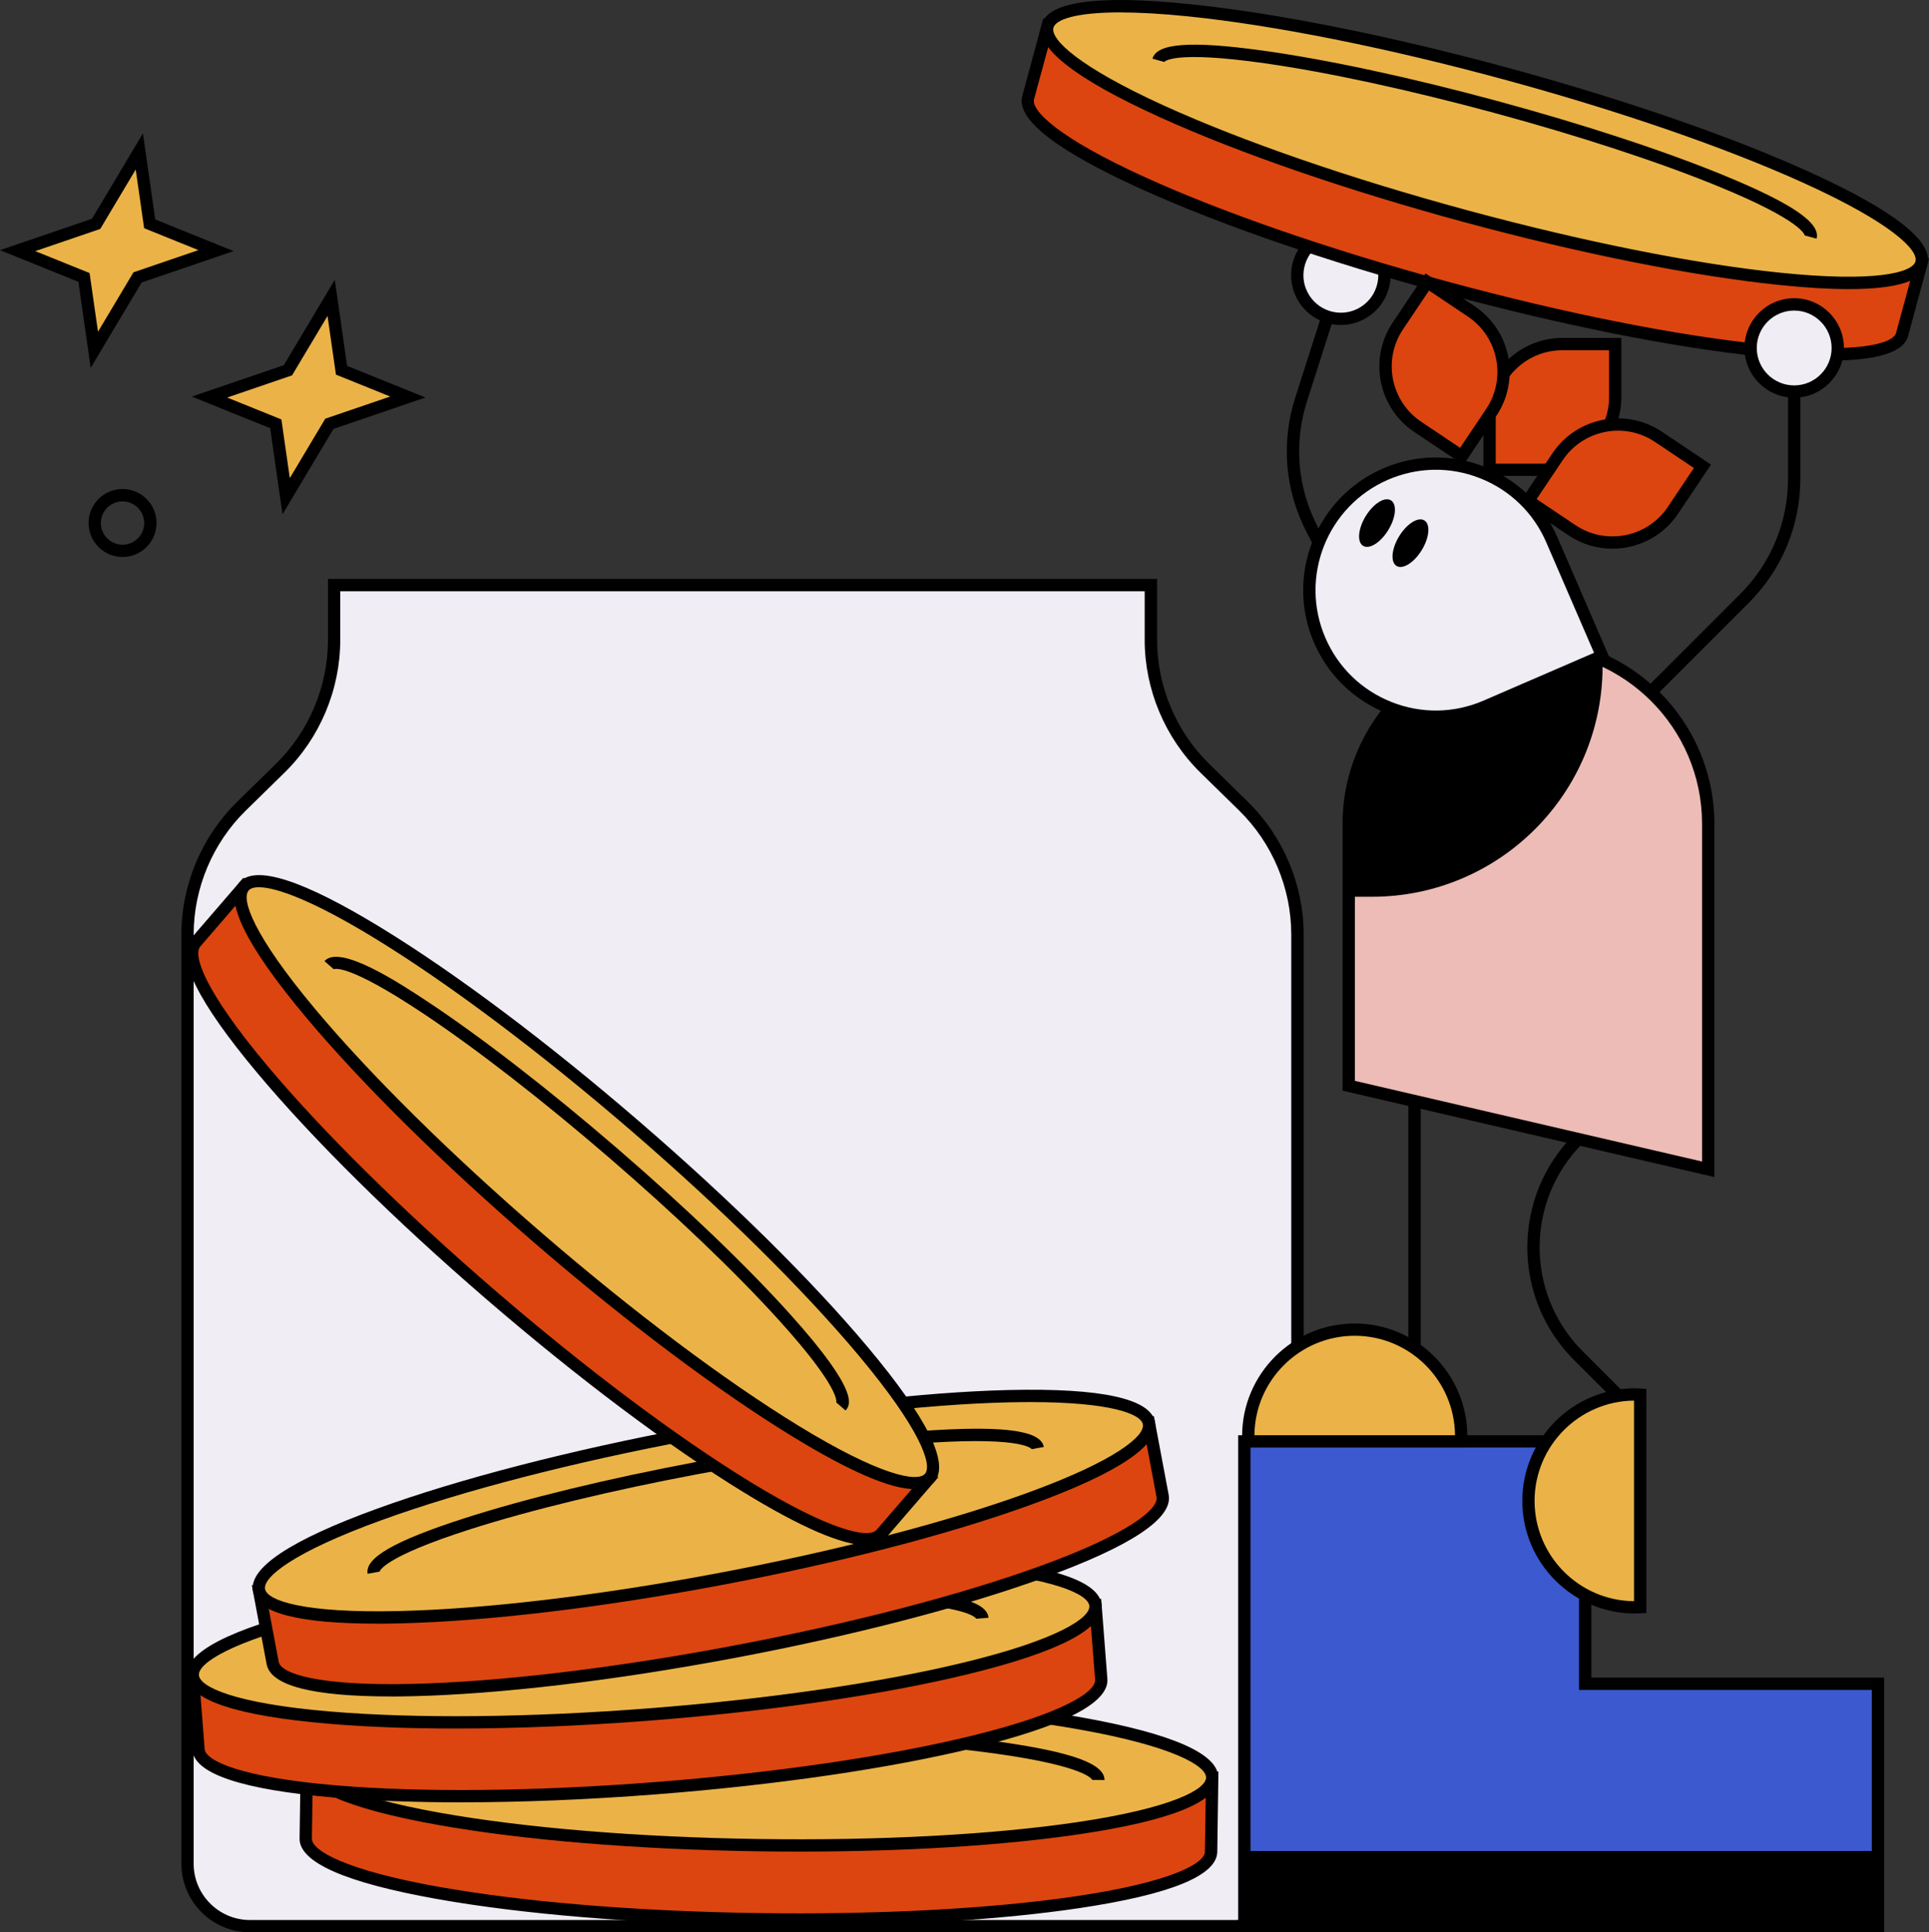 <?xml version="1.0" encoding="UTF-8"?><svg xmlns="http://www.w3.org/2000/svg" id="Calque_2" viewBox="0 0 470.05 470.88"><rect x="0" y="0" width="470.05" height="470.88" fill="#333333" stroke="none"/><defs><style>.cls-1{fill:#3c59cf;}.cls-2{fill:#EBB347;}.cls-3{fill:#dc4510;}.cls-4{fill:#F0EDF5;}.cls-5{fill:#EDBCB6;}</style></defs><g id="Calque_1-2"><g><g><path class="cls-4" d="M280.44,155.94v-13.36H81.41v13.36c0,11.76-4.73,23.03-13.14,31.27l-9.44,9.25c-8.4,8.23-13.14,19.5-13.14,31.27v226.42c0,8.41,6.82,15.22,15.22,15.22h240.02c8.41,0,15.22-6.82,15.22-15.22V227.73c0-11.76-4.73-23.03-13.14-31.27l-9.44-9.25c-8.4-8.23-13.14-19.5-13.14-31.27Z"/><path d="M300.94,470.88H60.92c-9.22,0-16.72-7.5-16.72-16.72V227.73c0-12.09,4.95-23.88,13.59-32.34l9.44-9.25c8.06-7.9,12.69-18.91,12.69-30.2v-14.86h202.03v14.86c0,11.29,4.62,22.29,12.69,30.2l9.44,9.25c8.63,8.46,13.59,20.25,13.59,32.34v226.42c0,9.22-7.5,16.72-16.72,16.72ZM82.91,144.09v11.86c0,12.09-4.95,23.88-13.59,32.34l-9.44,9.25c-8.06,7.9-12.69,18.91-12.69,30.2v226.42c0,7.57,6.16,13.72,13.72,13.72h240.02c7.57,0,13.72-6.16,13.72-13.72V227.73c0-11.29-4.62-22.29-12.69-30.2l-9.44-9.25c-8.63-8.46-13.59-20.25-13.59-32.34v-11.86H82.91Z"/></g><g><g><path class="cls-3" d="M74.5,448.03c-.15,9.97,49.12,18.76,110.04,19.65,60.92,.89,110.42-6.47,110.57-16.44l.26-18.05-220.61-3.21-.26,18.05Z"/><path d="M194.52,469.26c-3.3,0-6.64-.02-10-.07-29.54-.43-57.3-2.72-78.16-6.45-22.22-3.97-33.44-8.92-33.36-14.73l.29-19.55,1.5,.02,222.11,3.24-.28,19.54c-.08,5.81-11.45,10.43-33.77,13.75-18.58,2.76-42.54,4.24-68.32,4.24Zm-118.28-37.75l-.24,16.55c-.04,2.86,8.02,7.65,30.89,11.73,20.71,3.7,48.29,5.97,77.68,6.4,29.39,.43,57.03-1.04,77.83-4.13,22.97-3.42,31.17-7.97,31.21-10.83l.24-16.55-217.62-3.17Z"/></g><g><ellipse class="cls-2" cx="185.07" cy="431.59" rx="18.05" ry="110.32" transform="translate(-249.17 610.36) rotate(-89.17)"/><path d="M194.79,451.21c-3.31,0-6.64-.02-10-.07-29.54-.43-57.3-2.72-78.17-6.45-22.22-3.97-33.44-8.92-33.36-14.73,.08-5.81,11.45-10.43,33.77-13.75,20.96-3.12,48.78-4.59,78.32-4.17,29.54,.43,57.3,2.72,78.16,6.45,22.22,3.97,33.44,8.92,33.36,14.73-.08,5.81-11.45,10.43-33.77,13.75-18.58,2.76-42.54,4.24-68.32,4.24Zm-19.43-36.24c-25.63,0-49.43,1.46-67.87,4.21-22.97,3.42-31.17,7.97-31.21,10.83-.04,2.86,8.02,7.65,30.89,11.73,20.71,3.7,48.29,5.97,77.68,6.4,29.39,.43,57.03-1.04,77.83-4.13,22.97-3.42,31.17-7.97,31.21-10.83h0c.04-2.86-8.02-7.65-30.89-11.73-20.71-3.7-48.29-5.97-77.68-6.4-3.35-.05-6.67-.07-9.96-.07Z"/></g><g><path class="cls-2" d="M103,431.36c.08-5.82,37.01-9.99,82.47-9.33s82.25,5.91,82.17,11.73"/><path d="M269.14,433.78l-3-.04s-1.04-3.28-23.61-6.42c-15.35-2.13-35.62-3.48-57.08-3.79-21.46-.31-41.75,.44-57.16,2.13-22.65,2.48-23.78,5.71-23.79,5.75l-3-.06c.06-3.93,7.94-6.57,25.55-8.56,15.64-1.77,36.39-2.57,58.44-2.25,22.05,.32,42.77,1.72,58.36,3.95,17.55,2.5,25.35,5.38,25.29,9.3Z"/></g></g><g><g><path class="cls-3" d="M48.37,426.33c.77,9.94,50.64,14.17,111.39,9.45,60.74-4.72,109.36-16.6,108.59-26.54l-1.4-17.99-219.97,17.1,1.4,17.99Z"/><path d="M112.47,439.21c-11.34,0-21.82-.39-31.02-1.17-22.49-1.91-34.12-5.81-34.57-11.6l-1.51-19.49,222.96-17.33,1.51,19.49c.45,5.79-10.44,11.44-32.36,16.8-20.59,5.03-48.15,9.06-77.6,11.35-16.62,1.29-32.73,1.94-47.4,1.94Zm-62.6-13c.22,2.85,8.69,6.88,31.83,8.84,20.96,1.78,48.64,1.5,77.94-.78,29.3-2.28,56.69-6.28,77.12-11.28,22.56-5.51,30.31-10.8,30.09-13.65l-1.28-16.5-216.98,16.86,1.28,16.5Z"/></g><g><ellipse class="cls-2" cx="156.96" cy="399.78" rx="110.32" ry="18.05" transform="translate(-30.5 13.36) rotate(-4.44)"/><path d="M111.08,421.22c-11.34,0-21.82-.39-31.03-1.17-22.49-1.91-34.12-5.81-34.57-11.6-.45-5.79,10.44-11.44,32.36-16.8,20.59-5.03,48.15-9.06,77.6-11.35,29.46-2.29,57.31-2.56,78.42-.77,22.49,1.91,34.12,5.81,34.57,11.6,.45,5.79-10.44,11.44-32.36,16.8-20.59,5.03-48.15,9.06-77.6,11.35-16.62,1.29-32.72,1.94-47.4,1.94Zm91.77-39.86c-14.6,0-30.62,.65-47.17,1.93-29.3,2.28-56.69,6.28-77.12,11.28-22.56,5.51-30.31,10.8-30.09,13.65s8.69,6.88,31.83,8.84c20.96,1.78,48.64,1.5,77.94-.77,29.3-2.28,56.69-6.28,77.12-11.28,22.56-5.51,30.31-10.8,30.09-13.65s-8.69-6.88-31.83-8.84c-9.12-.77-19.52-1.16-30.77-1.16Z"/></g><g><path class="cls-2" d="M75.21,407.11c-.45-5.8,35.93-13.36,81.27-16.88s82.45-1.68,82.9,4.12"/><path d="M73.72,407.22c-.3-3.92,7.3-7.27,24.65-10.88,15.41-3.2,36-5.9,57.99-7.61s42.75-2.22,58.47-1.44c17.7,.88,25.73,3.02,26.04,6.94l-2.99,.23s-1.34-3.17-24.1-4.22c-15.49-.71-35.79-.19-57.18,1.48-21.39,1.66-41.54,4.28-56.73,7.38-22.33,4.55-23.16,7.88-23.16,7.91l-2.99,.21Z"/></g></g><path d="M332.56,157.16l-14.21-27.55c-5.25-10.18-6.22-21.8-2.73-32.71l9.68-30.27,2.86,.91-9.68,30.27c-3.24,10.15-2.34,20.95,2.54,30.42l14.21,27.55-2.67,1.38Z"/><g><polygon class="cls-1" points="457.61 410.31 386.26 410.31 386.26 351.24 303.21 351.24 303.21 469.38 457.61 469.38 457.61 410.31"/><path d="M459.11,470.88h-157.4v-121.13h86.06v59.07h71.34v62.07Zm-154.4-3h151.4v-56.07h-71.34v-59.07h-80.06v115.13Z"/></g><g><circle class="cls-4" cx="326.73" cy="67.08" r="10.62"/><path d="M326.72,79.2c-1.22,0-2.46-.19-3.68-.58-6.36-2.03-9.89-8.87-7.85-15.23h0c2.03-6.36,8.86-9.88,15.23-7.85,3.08,.99,5.6,3.11,7.08,5.99,1.48,2.88,1.76,6.16,.77,9.24-1.64,5.14-6.42,8.43-11.55,8.43Zm-8.67-14.89c-.74,2.32-.54,4.79,.58,6.95,1.12,2.16,3.01,3.76,5.33,4.51,2.32,.74,4.79,.54,6.95-.58,2.16-1.12,3.76-3.01,4.51-5.33,.74-2.32,.54-4.79-.58-6.95-1.12-2.16-3.01-3.76-5.33-4.51-4.79-1.53-9.93,1.12-11.46,5.91h0Z"/></g><g><g><path class="cls-3" d="M250.54,23.78c-2.61,9.62,42.95,30.34,101.75,46.28,58.81,15.94,108.59,21.06,111.2,11.44l4.72-17.42L255.26,6.36l-4.72,17.42Z"/><path d="M445.78,87.87c-4.78,0-10.44-.33-16.96-1.01-21.08-2.17-48.39-7.62-76.91-15.35-28.52-7.73-54.84-16.82-74.14-25.59-20.55-9.35-30.19-16.92-28.67-22.53h0l5.11-18.87,1.45,.39,214.4,58.12-5.11,18.87c-1.08,3.97-7.51,5.97-19.16,5.97ZM251.98,24.17h0c-.75,2.76,5.88,9.4,27.02,19.01,19.15,8.71,45.31,17.74,73.68,25.43,28.37,7.69,55.51,13.11,76.43,15.26,23.1,2.38,32.17,0,32.92-2.76l4.33-15.97L256.31,8.2l-4.33,15.97Z"/></g><g><ellipse class="cls-2" cx="361.74" cy="35.23" rx="18.05" ry="110.32" transform="translate(233.09 375.14) rotate(-74.83)"/><path d="M450.5,70.45c-4.78,0-10.44-.33-16.96-1.01-21.08-2.17-48.39-7.62-76.91-15.35-28.52-7.73-54.84-16.82-74.14-25.59-20.55-9.34-30.19-16.92-28.67-22.53,1.52-5.6,13.67-7.27,36.13-4.96,21.08,2.17,48.4,7.62,76.91,15.35,28.52,7.73,54.85,16.82,74.14,25.59,20.55,9.34,30.19,16.92,28.67,22.53-1.08,3.97-7.5,5.97-19.16,5.97ZM273.02,3.02c-11.03,0-15.79,1.77-16.32,3.74-.75,2.76,5.88,9.4,27.02,19.01,19.15,8.71,45.31,17.74,73.68,25.43,28.37,7.69,55.51,13.11,76.43,15.26,23.11,2.38,32.17,0,32.92-2.76,.75-2.76-5.88-9.4-27.02-19.01-19.15-8.71-45.31-17.74-73.68-25.43-28.36-7.69-55.51-13.11-76.43-15.26-6.65-.68-12.14-.97-16.61-.97Z"/></g><g><path class="cls-2" d="M282.27,14.69c1.52-5.61,38.33-.52,82.22,11.38,43.89,11.9,78.23,26.09,76.71,31.7"/><path d="M442.65,58.16l-2.9-.79s-.2-3.44-21.29-12.06c-14.35-5.87-33.65-12.19-54.36-17.8s-40.56-9.91-55.91-12.09c-22.56-3.21-24.46-.35-24.47-.32l-2.89-.8c1.03-3.79,9.32-4.4,26.88-1.97,15.59,2.16,35.9,6.52,57.18,12.29,21.28,5.77,41.02,12.26,55.56,18.27,16.38,6.77,23.23,11.48,22.2,15.28Z"/></g></g><g><g><path class="cls-5" d="M372.45,156.95h0c24.19,0,43.8,19.61,43.8,43.8v84.19s-87.6-20.35-87.6-20.35v-63.84c0-24.19,19.61-43.8,43.8-43.8Z"/><path d="M417.75,286.83l-90.6-21.05v-65.03c0-24.98,20.32-45.3,45.3-45.3s45.3,20.32,45.3,45.3v86.08Zm-87.6-23.44l84.6,19.66v-82.3c0-23.33-18.98-42.3-42.3-42.3s-42.3,18.98-42.3,42.3v62.65Z"/></g><path d="M328.75,218.53h5.54c31.05,0,56.22-25.17,56.22-56.22h0c0-3.06-2.48-5.54-5.54-5.54h0c-34.28-4.78-60.81,18.38-56.22,56.22v5.54Z"/><rect x="343.19" y="268.32" width="3" height="77.48"/><path d="M398.47,346.34l-14.96-14.96c-15.12-15.12-15.12-39.73,0-54.86l2.12,2.12c-13.95,13.96-13.95,36.66,0,50.61l14.96,14.96-2.12,2.12Z"/><g><path class="cls-2" d="M398.39,391.69c-14.33,0-25.94-11.61-25.94-25.94,0-14.33,11.61-25.94,25.94-25.94,.43,0,.86,.04,1.28,.06v51.75c-.43,.02-.85,.06-1.28,.06Z"/><path d="M398.39,393.19c-15.13,0-27.44-12.31-27.44-27.44s12.31-27.44,27.44-27.44c.32,0,.64,.02,.96,.04l1.83,.1v54.61l-1.85,.09c-.31,.02-.62,.04-.94,.04Zm-.22-51.88c-13.38,.12-24.23,11.04-24.23,24.44s10.85,24.32,24.23,24.44v-48.88Z"/></g><g><path class="cls-2" d="M304.17,349.96c0-14.33,11.61-25.94,25.94-25.94s25.94,11.61,25.94,25.94c0,.43-.04,.86-.06,1.28h-51.75c-.02-.43-.06-.85-.06-1.28Z"/><path d="M357.41,352.74h-54.61l-.09-1.86c-.02-.31-.04-.61-.04-.92,0-15.13,12.31-27.44,27.44-27.44s27.44,12.31,27.44,27.44c0,.33-.02,.65-.04,.97l-.1,1.81Zm-51.74-3h48.88c-.12-13.38-11.04-24.23-24.44-24.23s-24.32,10.85-24.44,24.23Z"/></g><g><g><path class="cls-4" d="M349.88,113h0c17.01,0,30.82,13.81,30.82,30.82h0c0,17.01-13.81,30.82-30.82,30.82h-30.82v-30.82c0-17.01,13.81-30.82,30.82-30.82Z" transform="translate(356.8 522.03) rotate(-113.39)"/><path d="M349.92,176.13c-12.51,0-24.43-7.3-29.71-19.49h0c-7.08-16.36,.47-35.42,16.83-42.49,7.92-3.43,16.71-3.56,24.73-.39,8.03,3.18,14.33,9.29,17.76,17.22l12.83,29.66-29.66,12.83c-4.17,1.8-8.51,2.66-12.79,2.66Zm-26.95-20.68c3.11,7.19,8.83,12.73,16.11,15.62,7.28,2.89,15.25,2.76,22.44-.35l26.91-11.64-11.64-26.91c-3.11-7.19-8.83-12.73-16.11-15.62s-15.25-2.76-22.44,.35c-14.84,6.42-21.69,23.71-15.27,38.55h0Z"/></g><g><ellipse cx="343.69" cy="132.36" rx="6.5" ry="3.23" transform="translate(51.61 356.71) rotate(-58.59)"/><ellipse cx="335.54" cy="127.46" rx="6.5" ry="3.23" transform="translate(51.89 347.41) rotate(-58.59)"/></g></g><g><path d="M404.22,168.82l-2.12-2.12,21.92-21.92c7.53-7.53,11.68-17.55,11.68-28.2v-31.78h3v31.78c0,11.45-4.46,22.22-12.56,30.32l-21.92,21.92Z"/><g><circle class="cls-4" cx="437.2" cy="84.79" r="10.62"/><path d="M437.2,96.91c-6.68,0-12.12-5.43-12.12-12.12s5.43-12.12,12.12-12.12,12.12,5.44,12.12,12.12-5.44,12.12-12.12,12.12Zm0-21.23c-5.03,0-9.12,4.09-9.12,9.12s4.09,9.12,9.12,9.12,9.12-4.09,9.12-9.12-4.09-9.12-9.12-9.12Z"/></g></g></g><g><path class="cls-3" d="M380.68,83.84h12.9v12.9c0,9.78-7.94,17.72-17.72,17.72h-12.9v-12.9c0-9.78,7.94-17.72,17.72-17.72Z" transform="translate(756.55 198.31) rotate(180)"/><path d="M375.87,115.97h-14.4v-14.4c0-10.6,8.62-19.22,19.22-19.22h14.4v14.4c0,10.6-8.62,19.22-19.22,19.22Zm-11.4-3h11.4c8.94,0,16.22-7.28,16.22-16.22v-11.4h-11.4c-8.94,0-16.22,7.28-16.22,16.22v11.4Z"/></g><g><path class="cls-3" d="M396,102.52h12.9v12.9c0,9.78-7.94,17.72-17.72,17.72h-12.9v-12.9c0-9.78,7.94-17.72,17.72-17.72Z" transform="translate(654.96 434.82) rotate(-146.17)"/><path d="M392.9,133.71c-3.68,0-7.39-1.05-10.67-3.25l-11.97-8.02,8.02-11.97c5.9-8.8,17.86-11.17,26.67-5.27l11.97,8.02-8.02,11.97c-3.7,5.53-9.8,8.52-16,8.52Zm-18.47-12.09l9.47,6.35c7.43,4.98,17.53,2.99,22.51-4.45l6.35-9.47-9.47-6.35c-3.6-2.41-7.92-3.28-12.17-2.44-4.25,.84-7.92,3.29-10.33,6.88l-6.35,9.47Z"/></g><g><path class="cls-3" d="M354.41,74.65h12.9v12.9c0,9.78-7.94,17.72-17.72,17.72h-12.9v-12.9c0-9.78,7.94-17.72,17.72-17.72Z" transform="translate(622.69 -152.37) rotate(123.83)"/><path d="M356.61,113.29l-11.97-8.02c-4.27-2.86-7.16-7.21-8.16-12.24-.99-5.04,.03-10.16,2.89-14.43l8.02-11.97,11.97,8.02c8.8,5.9,11.17,17.86,5.27,26.67l-8.02,11.97Zm-8.39-42.49l-6.35,9.47c-4.98,7.43-2.99,17.53,4.45,22.51l9.47,6.35,6.35-9.47c4.98-7.43,2.99-17.53-4.45-22.51l-9.47-6.35Z"/></g><rect x="303.21" y="451.06" width="154.4" height="18.32"/><g><g><path class="cls-3" d="M66.44,405.25c1.84,9.8,51.87,8.63,111.75-2.61,59.88-11.24,106.94-28.29,105.1-38.08l-3.33-17.74-216.85,40.69,3.33,17.74Z"/><path d="M95.15,413.4c-19.06,0-29.2-2.64-30.18-7.87l-3.6-19.21,1.47-.28,218.33-40.97,3.61,19.21c1.07,5.71-9.15,12.5-30.37,20.19-19.92,7.22-46.89,14.2-75.93,19.65-29.04,5.45-56.7,8.72-77.88,9.22-1.89,.04-3.7,.07-5.44,.07Zm-27.23-8.42c.53,2.81,9.38,5.91,32.6,5.36,21.03-.49,48.52-3.75,77.4-9.17s55.68-12.35,75.46-19.52c21.84-7.91,28.97-14,28.44-16.82l-3.05-16.26-213.91,40.14,3.05,16.26Z"/></g><g><ellipse class="cls-2" cx="171.54" cy="367.17" rx="110.32" ry="18.05" transform="translate(-64.77 37.93) rotate(-10.63)"/><path d="M91.82,395.66c-19.06,0-29.2-2.64-30.18-7.87-1.07-5.71,9.15-12.5,30.37-20.19,19.92-7.22,46.89-14.2,75.93-19.65,29.04-5.45,56.7-8.72,77.89-9.22,22.58-.53,34.55,2.1,35.62,7.81h0c1.07,5.71-9.15,12.5-30.37,20.19-19.92,7.22-46.89,14.2-75.93,19.65-29.04,5.45-56.7,8.72-77.89,9.22-1.89,.04-3.7,.07-5.44,.07Zm159.23-53.99c-1.64,0-3.36,.02-5.16,.06-21.03,.49-48.52,3.75-77.4,9.17-28.88,5.42-55.68,12.35-75.46,19.52-21.84,7.91-28.97,14-28.44,16.81,.53,2.81,9.39,5.91,32.6,5.36,21.03-.49,48.52-3.75,77.4-9.17,28.88-5.42,55.68-12.35,75.46-19.52,21.84-7.91,28.97-14,28.44-16.81-.49-2.59-8.06-5.42-27.44-5.42Z"/></g><g><path class="cls-2" d="M91.05,383.25c-1.07-5.72,34.29-17.15,78.98-25.53,44.69-8.39,81.79-10.55,82.86-4.83"/><path d="M89.58,383.53c-.72-3.86,6.47-8.02,23.34-13.47,14.97-4.84,35.16-9.75,56.83-13.82,21.67-4.07,42.26-6.81,57.97-7.73,17.7-1.04,25.91,.23,26.64,4.09l-2.95,.55s-1.68-3.01-24.42-1.6c-15.47,.96-35.6,3.67-56.69,7.63-21.09,3.96-40.83,8.73-55.6,13.44-21.71,6.93-22.17,10.33-22.18,10.36l-2.95,.53Z"/></g></g><g><g><path class="cls-3" d="M47.66,229.69c-6.51,7.55,25.62,45.92,71.76,85.72,46.14,39.79,88.82,65.93,95.33,58.38l11.79-13.67L59.45,216.02l-11.79,13.67Z"/><path d="M211.08,376.54c-5.86,0-15.88-4.32-29.92-12.92-18.07-11.07-40.35-27.79-62.72-47.09-22.38-19.3-42.19-38.87-55.79-55.12-14.49-17.31-19.91-28.31-16.12-32.71l1.14,.98-1.14-.98,12.77-14.8,169.35,146.06-12.77,14.8c-1.03,1.19-2.63,1.78-4.8,1.78ZM59.61,218.13l-10.81,12.53c-1.87,2.17,1.24,11.01,16.15,28.82,13.5,16.13,33.2,35.58,55.45,54.78,22.25,19.19,44.39,35.81,62.33,46.8,19.8,12.13,29.01,13.9,30.88,11.74l10.81-12.53L59.61,218.13Z"/></g><g><ellipse class="cls-2" cx="142.99" cy="288.07" rx="18.05" ry="110.32" transform="translate(-168.54 208.22) rotate(-49.22)"/><path d="M222.87,362.88c-5.86,0-15.88-4.32-29.92-12.92-18.07-11.07-40.35-27.79-62.72-47.09-22.38-19.3-42.19-38.87-55.79-55.12-14.49-17.31-19.91-28.31-16.12-32.71,3.79-4.4,15.47-.65,34.72,11.14,18.07,11.07,40.35,27.79,62.72,47.09,22.38,19.3,42.19,38.87,55.79,55.12,14.49,17.31,19.91,28.31,16.12,32.71h0c-1.03,1.19-2.63,1.78-4.8,1.78ZM63.1,216.21c-1.26,0-2.08,.29-2.51,.79-1.87,2.17,1.24,11.01,16.15,28.82,13.5,16.13,33.2,35.58,55.45,54.78,22.25,19.19,44.39,35.81,62.33,46.8,19.8,12.13,29.01,13.9,30.88,11.74h0c1.87-2.17-1.24-11.01-16.15-28.82-13.5-16.13-33.2-35.58-55.45-54.78-22.25-19.19-44.39-35.81-62.33-46.8-15.22-9.32-24.19-12.53-28.37-12.53Z"/></g><g><path class="cls-2" d="M80.21,235.2c3.8-4.4,34.79,16.1,69.22,45.79s59.27,57.34,55.47,61.74"/><path d="M206.04,343.72l-2.27-1.96s1.31-3.19-13.99-20.08c-10.4-11.49-25.08-25.54-41.33-39.55-16.25-14.01-32.3-26.47-45.19-35.07-18.96-12.65-21.9-10.88-21.93-10.87l-2.26-1.97c3.71-4.3,18.69,5.61,25.09,9.84,13.12,8.68,29.55,21.4,46.25,35.8s31.69,28.78,42.21,40.49c17.13,19.07,14.53,22.08,13.42,23.37Z"/></g></g><g><polygon class="cls-2" points="80.69 72.58 83.22 90.22 99.38 96.75 80.26 103.27 69.72 120.92 67.2 103.27 51.04 96.75 70.16 90.22 80.69 72.58"/><path d="M68.84,125.33l-3-20.98-19.1-7.71,22.42-7.65,12.42-20.81,3,20.98,19.09,7.71-22.41,7.65-12.42,20.81Zm-13.5-28.46l13.23,5.34,2.05,14.3,8.64-14.48,15.83-5.4-13.23-5.34-2.05-14.3-8.64,14.48-15.83,5.41Z"/></g><g><polygon class="cls-2" points="33.95 36.91 36.48 54.56 52.64 61.08 33.51 67.61 22.98 85.25 20.46 67.61 4.3 61.08 23.42 54.56 33.95 36.91"/><path d="M22.1,89.66l-3-20.98L0,60.96l22.41-7.65,12.42-20.81,3,20.98,19.09,7.71-22.41,7.65-12.42,20.81Zm-13.5-28.46l13.23,5.34,2.05,14.3,8.64-14.48,15.83-5.41-13.23-5.34-2.05-14.3-8.64,14.48-15.83,5.4Z"/></g><path d="M29.86,135.73c-4.56,0-8.28-3.71-8.28-8.28s3.71-8.28,8.28-8.28,8.28,3.71,8.28,8.28-3.71,8.28-8.28,8.28Zm0-13.55c-2.91,0-5.28,2.37-5.28,5.28s2.37,5.28,5.28,5.28,5.28-2.37,5.28-5.28-2.37-5.28-5.28-5.28Z"/></g></g></svg>
